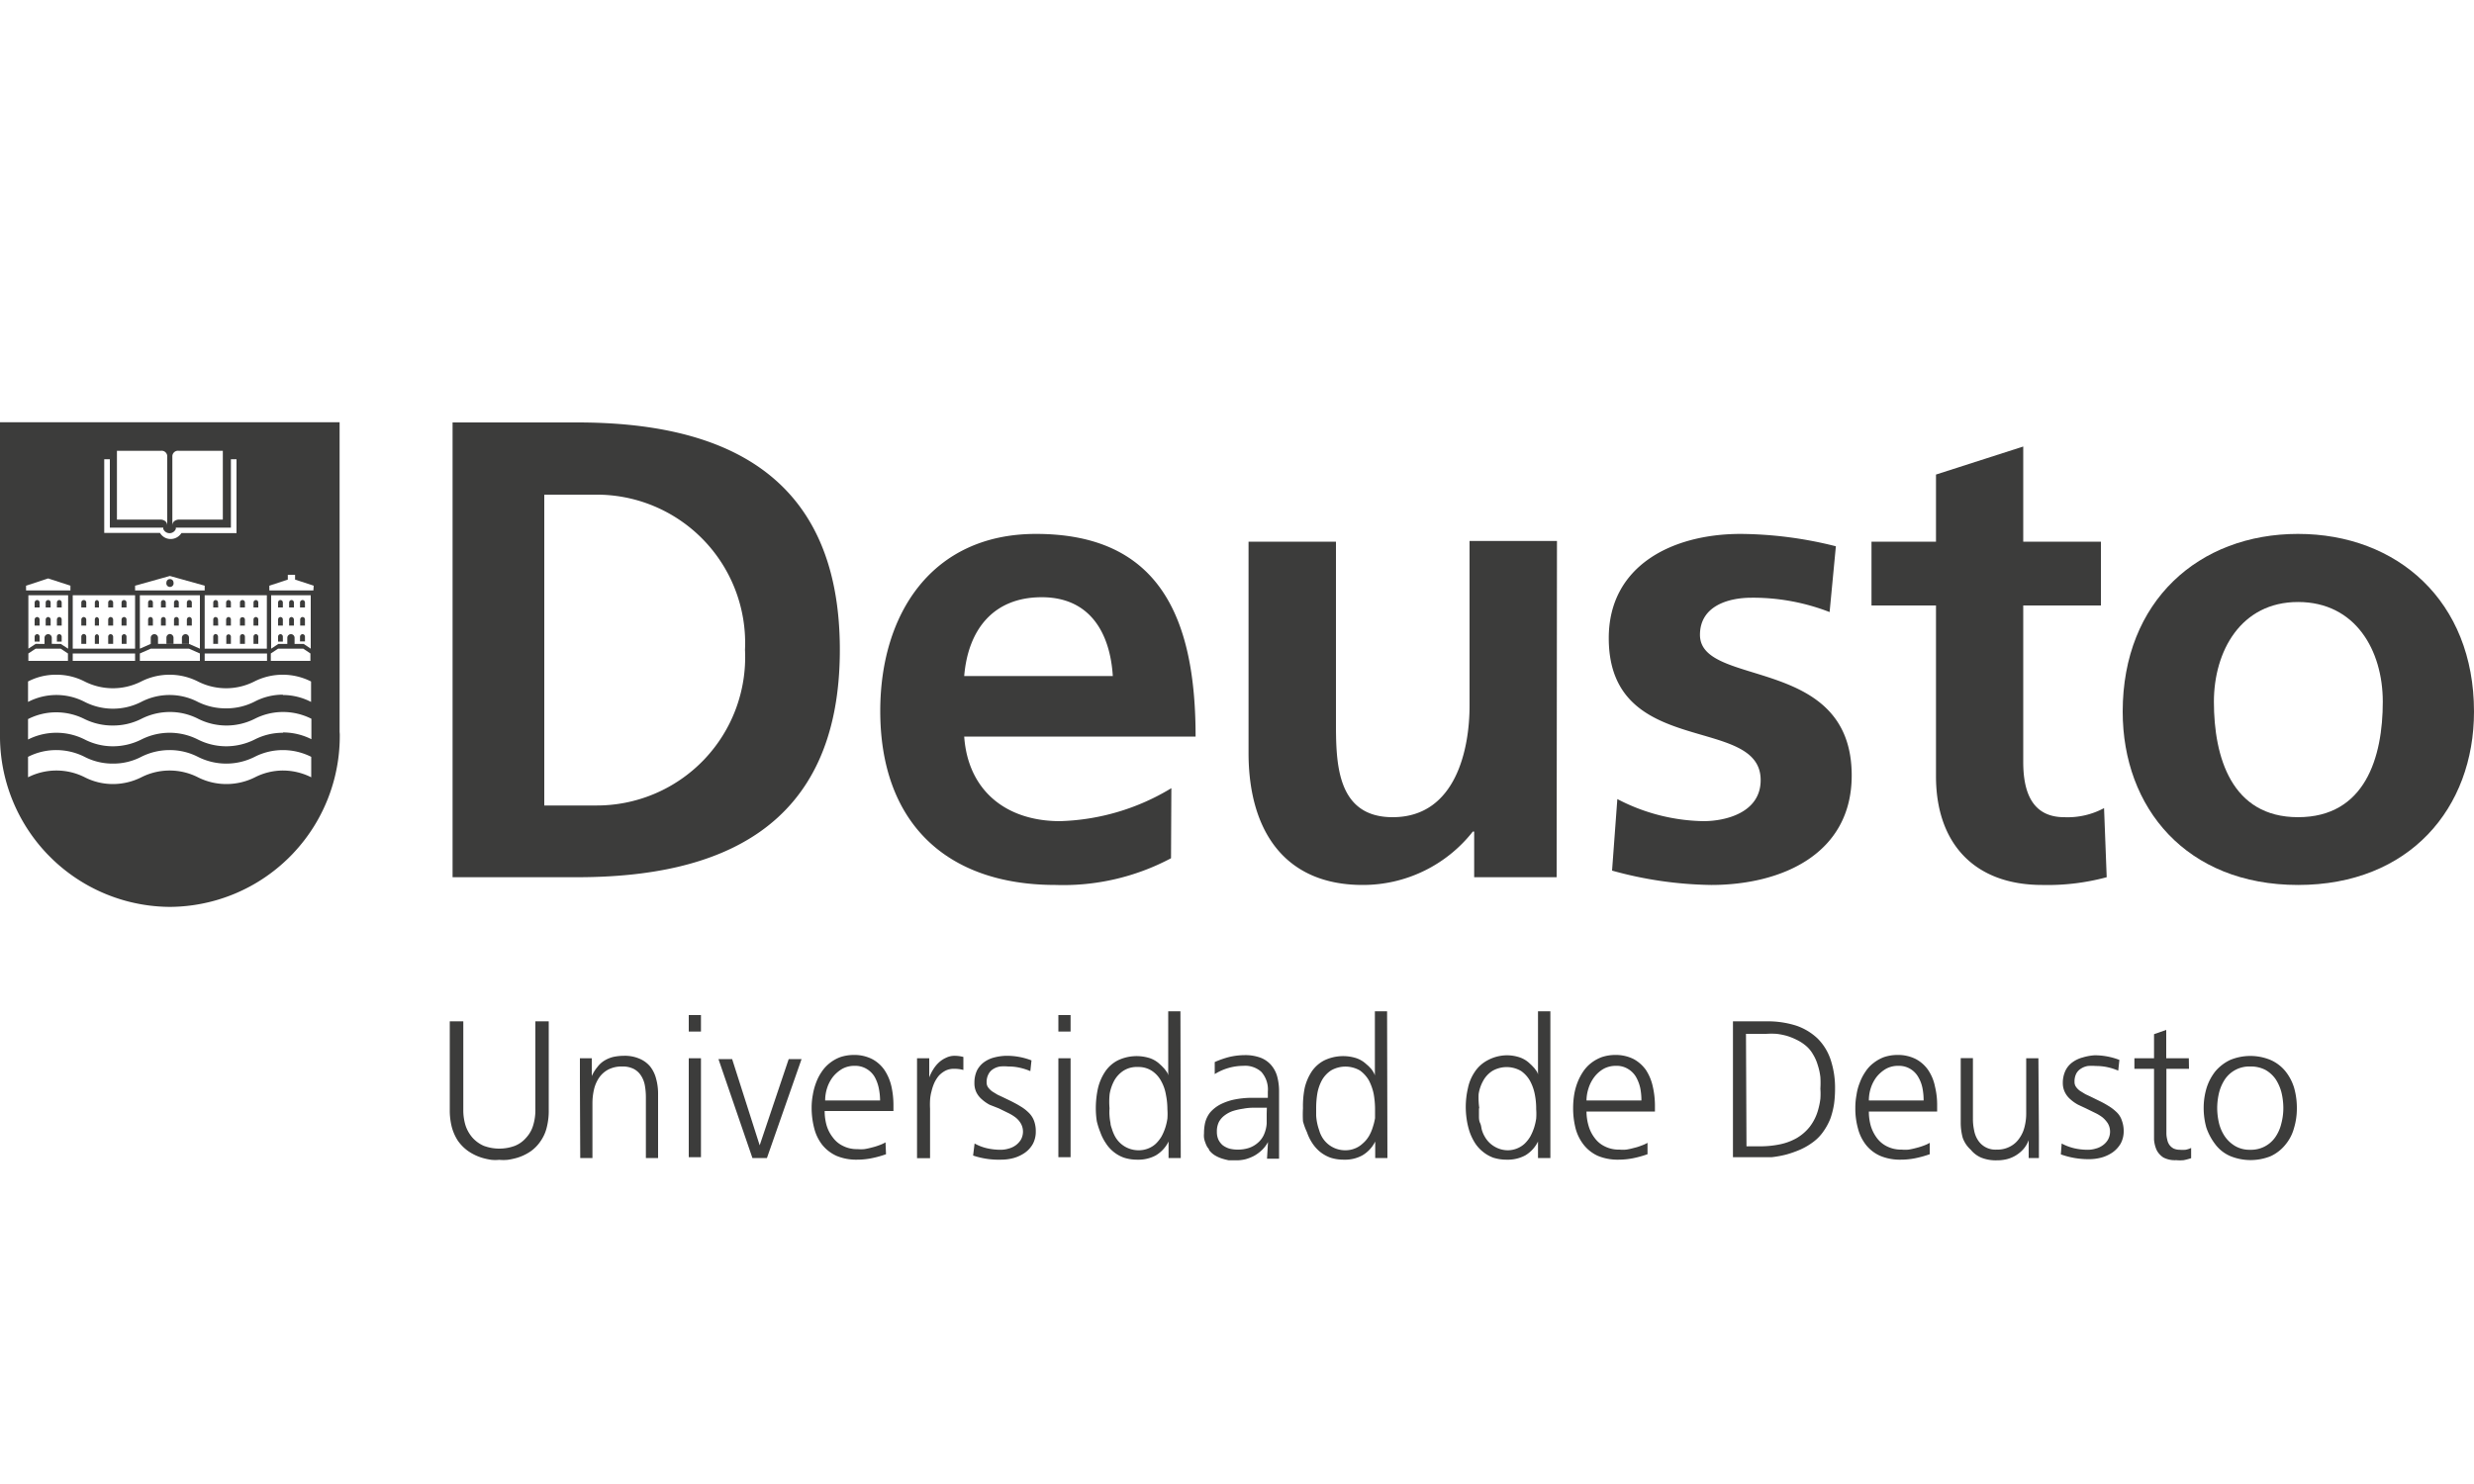 <svg xmlns="http://www.w3.org/2000/svg" viewBox="0 0 150 90"><defs><style>.cls-1{fill:none;}.cls-2{fill:#3c3c3b;}</style></defs><title>UniversidadDeDeusto</title><g id="Capa_2" data-name="Capa 2"><g id="Maketa_04" data-name="Maketa 04"><rect class="cls-1" width="150" height="90"/><path class="cls-2" d="M27.44,25.62H35c8.45,0,15.92,2.84,15.92,13.79S43.44,53.2,35,53.2H27.44ZM33,48.85h3.08a9,9,0,0,0,9.09-9.44A9,9,0,0,0,36.05,30H33Z"/><path class="cls-2" d="M71,52.05a13.93,13.93,0,0,1-7,1.62c-6.72,0-10.63-3.87-10.63-10.55,0-5.88,3.12-10.74,9.44-10.74,7.55,0,9.68,5.17,9.68,12.29H58.46c.23,3.27,2.53,5.13,5.81,5.13a13.74,13.74,0,0,0,6.75-2ZM67.47,41c-.16-2.57-1.35-4.78-4.31-4.78s-4.47,2-4.7,4.78Z"/><path class="cls-2" d="M94.38,53.2h-5V50.43h-.08a8.47,8.47,0,0,1-6.68,3.24c-4.82,0-6.92-3.4-6.92-8V32.85H81V43.72c0,2.48,0,5.84,3.44,5.84,3.83,0,4.66-4.14,4.66-6.75v-10h5.3Z"/><path class="cls-2" d="M110.93,37.12a12.82,12.82,0,0,0-4.74-.87c-1.42,0-3.12.51-3.12,2.25,0,3.24,9.2,1.19,9.2,8.53,0,4.75-4.22,6.64-8.53,6.64a23.46,23.46,0,0,1-6-.87l.32-4.34a11.63,11.63,0,0,0,5.22,1.34c1.34,0,3.47-.51,3.47-2.49,0-4-9.21-1.26-9.21-8.61,0-4.39,3.84-6.32,8-6.32a24.17,24.17,0,0,1,5.77.75Z"/><path class="cls-2" d="M117.38,36.72h-3.91V32.85h3.91V28.78l5.29-1.7v5.77h4.71v3.87h-4.71v9.49c0,1.73.48,3.35,2.49,3.35a4.67,4.67,0,0,0,2.41-.55l.16,4.19a13.76,13.76,0,0,1-3.91.47c-4.15,0-6.44-2.56-6.44-6.59Z"/><path class="cls-2" d="M139.33,32.38c6,0,10.67,4.06,10.67,10.78,0,5.85-3.91,10.51-10.67,10.51S128.7,49,128.7,43.16c0-6.72,4.63-10.78,10.63-10.78m0,17.18c4.07,0,5.14-3.63,5.14-7,0-3.12-1.66-6.05-5.14-6.05s-5.1,3-5.1,6.05c0,3.36,1.07,7,5.1,7"/><path class="cls-2" d="M9.13,36.39a.15.15,0,0,0-.15.15v.3h.29v-.3a.15.15,0,0,0-.14-.15"/><path class="cls-2" d="M5.08,38.45a.16.16,0,0,0-.15.16v.44h.3v-.44a.16.16,0,0,0-.15-.16"/><path class="cls-2" d="M5.08,37.42a.16.16,0,0,0-.15.16v.36h.3v-.36a.16.16,0,0,0-.15-.16"/><path class="cls-2" d="M9.9,37.42a.16.16,0,0,0-.14.16v.36h.29v-.36a.15.15,0,0,0-.15-.16"/><path class="cls-2" d="M7.52,37.42a.16.16,0,0,0-.15.16v.36h.3v-.36a.15.15,0,0,0-.15-.16"/><path class="cls-2" d="M5.08,36.39a.15.15,0,0,0-.15.15v.3h.3v-.3a.15.15,0,0,0-.15-.15"/><path class="cls-2" d="M13.22,36.54a.15.15,0,0,0-.15-.15.15.15,0,0,0-.14.15v.3h.3Z"/><path class="cls-2" d="M13.22,37.58a.16.16,0,0,0-.15-.16.15.15,0,0,0-.14.16v.36h.3Z"/><path class="cls-2" d="M6.7,36.39a.15.15,0,0,0-.14.15v.3h.3v-.3a.16.16,0,0,0-.16-.15"/><path class="cls-2" d="M6.7,37.42a.16.16,0,0,0-.14.16v.36h.3v-.36a.16.16,0,0,0-.16-.16"/><path class="cls-2" d="M5.9,38.46a.15.15,0,0,0-.15.15v.44H6v-.44a.15.15,0,0,0-.14-.15"/><path class="cls-2" d="M7.53,38.46a.15.15,0,0,0-.15.15v.44h.29v-.44a.15.15,0,0,0-.14-.15"/><path class="cls-2" d="M5.9,37.42a.15.15,0,0,0-.15.16v.36H6v-.36a.16.16,0,0,0-.14-.16"/><path class="cls-2" d="M6.71,38.46a.15.15,0,0,0-.15.15v.44h.3v-.44a.16.16,0,0,0-.15-.15"/><path class="cls-2" d="M5.9,36.39a.15.15,0,0,0-.15.15v.3H6v-.3a.15.15,0,0,0-.14-.15"/><path class="cls-2" d="M14,38.61a.14.14,0,1,0-.28,0v.44H14Z"/><path class="cls-2" d="M11.48,37.42a.16.16,0,0,0-.15.16v.36h.3v-.36a.16.16,0,0,0-.15-.16"/><path class="cls-2" d="M11.48,36.39a.15.15,0,0,0-.15.15v.3h.3v-.3a.15.15,0,0,0-.15-.15"/><path class="cls-2" d="M10.3,35.12a.21.21,0,0,0-.21.21.22.22,0,1,0,.43,0,.21.21,0,0,0-.22-.21"/><path class="cls-2" d="M10.69,37.42a.15.15,0,0,0-.14.16v.36h.29v-.36a.15.15,0,0,0-.15-.16"/><path class="cls-2" d="M11.25,38.46a.22.22,0,0,0-.22.22v.37h.43v-.37a.21.21,0,0,0-.21-.22"/><path class="cls-2" d="M13.07,38.45a.16.16,0,0,0-.14.16v.44h.29v-.44a.16.16,0,0,0-.15-.16"/><path class="cls-2" d="M10.69,36.39a.15.15,0,0,0-.14.15v.3h.29v-.3a.15.15,0,0,0-.15-.15"/><path class="cls-2" d="M14.85,36.54a.15.15,0,1,0-.3,0v.3h.3Z"/><path class="cls-2" d="M14.85,37.58a.15.15,0,1,0-.3,0v.36h.3Z"/><path class="cls-2" d="M14.85,38.61a.15.15,0,1,0-.3,0v.44h.3Z"/><path class="cls-2" d="M9.9,36.39a.15.15,0,0,0-.14.15v.3h.29v-.3a.15.15,0,0,0-.15-.15"/><path class="cls-2" d="M15.66,37.58a.15.15,0,0,0-.14-.16.15.15,0,0,0-.15.16v.36h.29Z"/><path class="cls-2" d="M14,37.58a.15.15,0,0,0-.14-.16.16.16,0,0,0-.15.16v.36H14Z"/><path class="cls-2" d="M15.66,36.54a.15.15,0,0,0-.14-.15.15.15,0,0,0-.15.15v.3h.29Z"/><path class="cls-2" d="M15.66,38.61a.15.15,0,0,0-.14-.15.15.15,0,0,0-.15.15v.44h.29Z"/><path class="cls-2" d="M14,36.54a.15.15,0,0,0-.14-.15.15.15,0,0,0-.15.15v.3H14Z"/><path class="cls-2" d="M17,38.46a.15.15,0,0,0-.14.15v.3h.29v-.3a.15.15,0,0,0-.15-.15"/><path class="cls-2" d="M17.67,37.42a.15.15,0,0,0-.14.16v.36h.29v-.36a.16.16,0,0,0-.15-.16"/><path class="cls-2" d="M17,36.39a.15.15,0,0,0-.14.15v.3h.29v-.3a.15.15,0,0,0-.15-.15"/><path class="cls-2" d="M17,37.42a.15.15,0,0,0-.14.15v.37h.29v-.37a.15.15,0,0,0-.15-.15"/><path class="cls-2" d="M9.13,37.42a.15.15,0,0,0-.15.16v.36h.29v-.36a.16.16,0,0,0-.14-.16"/><path class="cls-2" d="M10.52,38.68a.23.23,0,0,0-.22-.23.22.22,0,0,0-.21.23v.37h.43Z"/><path class="cls-2" d="M18.49,36.54a.15.15,0,0,0-.14-.15.16.16,0,0,0-.16.15v.3h.3Z"/><path class="cls-2" d="M20.59,44.39V25.61H0V44.52A10.36,10.36,0,0,0,10.3,55,10.36,10.36,0,0,0,20.6,44.52Zm-9.13-5.34H9.58v-.37a.22.22,0,0,0-.44,0v.37l-.66.29V36.1h3.64v3.24l-.66-.29Zm.66.58v.45H8.48v-.45l.66-.29h2.32ZM8.19,35.81v-.29l2.11-.59,2.11.59v.29Zm4.22,3.82h3.78v.45H12.41Zm3.77-.29H12.41V36.1h3.77Zm-5.73-7.46V27.7a.34.34,0,0,1,.39-.36h2.67v4.17H10.85s-.4,0-.4.37ZM7.09,27.34H9.75a.34.34,0,0,1,.39.36h0v4.18c0-.36-.39-.37-.39-.37H7.09Zm-.77.51h.34V32H9.9l0,.08a.41.41,0,0,0,.76,0l0-.08H14V27.85h.34v4.48H11a.78.78,0,0,1-.65.36h0a.75.75,0,0,1-.65-.37H6.32V27.85ZM4.41,36.1H8.19v3.24H4.41Zm0,3.53H8.19v.45H4.41ZM1.58,35.52l1.34-.44,1.35.44v.29H1.58Zm2.1,3.82.44.29v.45H1.72v-.45l.44-.29Zm-1-.29h0Zm1,0H3.14v-.37a.22.22,0,0,0-.22-.22.22.22,0,0,0-.22.22v.37H2.16l-.44.29V36.1H4.13v3.24Zm13.49,7.68a3.75,3.75,0,0,0-1.71.41,3.87,3.87,0,0,1-1.73.41A3.82,3.82,0,0,1,12,47.14a3.79,3.79,0,0,0-3.43,0,3.86,3.86,0,0,1-1.72.41,3.75,3.75,0,0,1-1.71-.41,3.81,3.81,0,0,0-3.44,0V45.9a3.75,3.75,0,0,1,1.71-.41,3.83,3.83,0,0,1,1.72.41,3.7,3.7,0,0,0,1.72.41,3.66,3.66,0,0,0,1.71-.41,3.83,3.83,0,0,1,1.72-.41A3.75,3.75,0,0,1,12,45.9a3.81,3.81,0,0,0,3.44,0,3.78,3.78,0,0,1,1.71-.41,3.83,3.83,0,0,1,1.72.41v1.24a3.83,3.83,0,0,0-1.72-.41m0-2.29a3.75,3.75,0,0,0-1.71.41,3.87,3.87,0,0,1-1.73.41A3.82,3.82,0,0,1,12,44.85a3.79,3.79,0,0,0-3.43,0,3.86,3.86,0,0,1-1.72.41,3.75,3.75,0,0,1-1.71-.41,3.81,3.81,0,0,0-3.44,0V43.61a3.75,3.75,0,0,1,1.71-.41,3.83,3.83,0,0,1,1.72.41A3.83,3.83,0,0,0,6.87,44a3.78,3.78,0,0,0,1.71-.41,3.83,3.83,0,0,1,1.72-.41,3.75,3.75,0,0,1,1.71.41,3.81,3.81,0,0,0,3.44,0,3.78,3.78,0,0,1,1.71-.41,3.83,3.83,0,0,1,1.72.41v1.24a3.83,3.83,0,0,0-1.72-.41m0-2.29a3.68,3.68,0,0,0-1.72.42,3.76,3.76,0,0,1-1.72.41A3.82,3.82,0,0,1,12,42.57a3.73,3.73,0,0,0-3.44,0,3.77,3.77,0,0,1-3.42,0,3.73,3.73,0,0,0-3.44,0V41.33a3.63,3.63,0,0,1,1.71-.41,3.7,3.7,0,0,1,1.72.41,3.79,3.79,0,0,0,3.43,0,3.81,3.81,0,0,1,3.44,0,3.77,3.77,0,0,0,3.42,0,3.81,3.81,0,0,1,3.44,0v1.24a3.74,3.74,0,0,0-1.72-.42m.5-3.69a.22.22,0,0,0-.22.22v.37h-.54l-.44.29V36.1h2.4v3.24l-.43-.29h-.55v-.37a.22.22,0,0,0-.22-.22m.22.59h0Zm-1,.29h1.53l.43.29v.45h-2.4v-.45ZM19,35.81H16.33v-.29l1.12-.37v-.29h.44v.29l1.13.37Z"/><path class="cls-2" d="M18.49,38.61a.15.15,0,0,0-.14-.15.16.16,0,0,0-.16.15v.29h.3Z"/><path class="cls-2" d="M3.59,36.39a.15.15,0,0,0-.14.15v.3h.29v-.3a.15.15,0,0,0-.15-.15"/><path class="cls-2" d="M18.49,37.58a.15.15,0,0,0-.14-.16.15.15,0,0,0-.15.16v.36h.29Z"/><path class="cls-2" d="M7.52,36.39a.15.15,0,0,0-.15.15v.3h.3v-.3a.15.15,0,0,0-.15-.15"/><path class="cls-2" d="M17.67,36.39a.15.15,0,0,0-.14.15v.3h.29v-.3a.15.15,0,0,0-.15-.15"/><path class="cls-2" d="M2.25,36.39a.16.16,0,0,0-.15.15v.3h.3v-.3a.15.15,0,0,0-.15-.15"/><path class="cls-2" d="M2.25,37.42a.16.16,0,0,0-.15.15v.37h.3v-.37a.15.15,0,0,0-.15-.15"/><path class="cls-2" d="M2.25,38.46a.16.16,0,0,0-.15.15v.3h.3v-.3a.15.15,0,0,0-.15-.15"/><path class="cls-2" d="M2.92,37.42a.16.16,0,0,0-.15.16v.36h.3v-.36a.16.16,0,0,0-.15-.16"/><path class="cls-2" d="M3.59,37.42a.16.16,0,0,0-.14.16v.36h.29v-.36a.15.15,0,0,0-.15-.16"/><path class="cls-2" d="M2.92,36.39a.15.15,0,0,0-.15.15v.3h.3v-.3a.15.15,0,0,0-.15-.15"/><path class="cls-2" d="M3.59,38.46a.15.15,0,0,0-.14.15v.3h.29v-.3a.15.15,0,0,0-.15-.15"/><path class="cls-2" d="M33.27,67.33a4,4,0,0,1-.11,1,2.43,2.43,0,0,1-.36.84,2.38,2.38,0,0,1-.62.65,2.94,2.94,0,0,1-.91.42,4.26,4.26,0,0,1-.49.1,2.78,2.78,0,0,1-.51,0,2.59,2.59,0,0,1-.48,0,4.1,4.1,0,0,1-.48-.1,3.05,3.05,0,0,1-.91-.42,2.59,2.59,0,0,1-.64-.64,2.9,2.9,0,0,1-.37-.84,4.09,4.09,0,0,1-.12-1V61.94h.82v5.39a3.14,3.14,0,0,0,.14.94,2.18,2.18,0,0,0,.42.73,2,2,0,0,0,.68.49,2.71,2.71,0,0,0,1.89,0A1.75,1.75,0,0,0,31.9,69a1.89,1.89,0,0,0,.42-.73,3.16,3.16,0,0,0,.14-1V61.94h.81Z"/><path class="cls-2" d="M35.16,65.6c0-.24,0-.48,0-.71l0-.71h.72v1.08h0a2.33,2.33,0,0,1,.35-.56,1.5,1.5,0,0,1,.42-.38,1.91,1.91,0,0,1,.53-.22,3.26,3.26,0,0,1,.66-.07,2.25,2.25,0,0,1,.94.18,1.69,1.69,0,0,1,.64.47,2,2,0,0,1,.36.74,3.4,3.4,0,0,1,.12.94v3.87h-.74V66.55a4,4,0,0,0-.06-.71,1.6,1.6,0,0,0-.23-.6,1.16,1.16,0,0,0-.44-.41,1.47,1.47,0,0,0-.71-.15,1.76,1.76,0,0,0-.83.18,1.56,1.56,0,0,0-.56.49,2.13,2.13,0,0,0-.31.7,3.7,3.7,0,0,0-.1.83v3.35h-.74Z"/><path class="cls-2" d="M42.5,62.56h-.74v-1h.74Zm-.74,1.62h.74v6h-.74Z"/><path class="cls-2" d="M46.5,70.23h-.88l-2.06-6h.83l1.67,5.23h0l1.76-5.23h.78Z"/><path class="cls-2" d="M53.72,70a6.06,6.06,0,0,1-.86.24,4.5,4.5,0,0,1-.9.09,3.08,3.08,0,0,1-1.24-.23,2.36,2.36,0,0,1-.86-.66,2.7,2.7,0,0,1-.49-1,4.91,4.91,0,0,1-.16-1.25,4.11,4.11,0,0,1,.07-.78,3.77,3.77,0,0,1,.2-.75,2.94,2.94,0,0,1,.34-.66,2.26,2.26,0,0,1,.49-.53,2.35,2.35,0,0,1,.64-.36,2.59,2.59,0,0,1,.81-.13,2.38,2.38,0,0,1,1.12.25,2.11,2.11,0,0,1,.75.67,3,3,0,0,1,.42,1A5.22,5.22,0,0,1,54.17,67v.38H50a3.17,3.17,0,0,0,.12.88,2.2,2.2,0,0,0,.38.73,1.62,1.62,0,0,0,.62.51,1.83,1.83,0,0,0,.87.19,2.19,2.19,0,0,0,.42,0,4.24,4.24,0,0,0,.46-.1,3.88,3.88,0,0,0,.45-.14,2.14,2.14,0,0,0,.37-.17Zm-.36-3.26a3.82,3.82,0,0,0-.08-.75,2.39,2.39,0,0,0-.25-.68,1.38,1.38,0,0,0-.48-.48,1.34,1.34,0,0,0-.74-.19,1.5,1.5,0,0,0-.74.18,2.06,2.06,0,0,0-.57.49,2.25,2.25,0,0,0-.35.67,2.46,2.46,0,0,0-.12.76Z"/><path class="cls-2" d="M55.6,65.53c0-.23,0-.45,0-.68s0-.45,0-.67h.74v1.16h0a2.69,2.69,0,0,1,.24-.48,2,2,0,0,1,.34-.42,1.6,1.6,0,0,1,.44-.29,1.18,1.18,0,0,1,.53-.12,2.25,2.25,0,0,1,.52.07v.79a2,2,0,0,0-.54-.07,1.13,1.13,0,0,0-.54.11,1.5,1.5,0,0,0-.4.3,2,2,0,0,0-.28.44,2.78,2.78,0,0,0-.17.51,2.53,2.53,0,0,0-.09.55,4.63,4.63,0,0,0,0,.51v3H55.6Z"/><path class="cls-2" d="M59.09,69.35a2.91,2.91,0,0,0,.76.29,3.72,3.72,0,0,0,.81.09,1.66,1.66,0,0,0,.49-.07,1.3,1.3,0,0,0,.43-.2,1.22,1.22,0,0,0,.31-.33,1,1,0,0,0,0-1,1.28,1.28,0,0,0-.33-.37,2.65,2.65,0,0,0-.47-.28l-.53-.26L60,67a2.32,2.32,0,0,1-.47-.33,1.34,1.34,0,0,1-.33-.42,1.25,1.25,0,0,1-.12-.56,1.75,1.75,0,0,1,.15-.76,1.43,1.43,0,0,1,.43-.51,1.82,1.82,0,0,1,.63-.29,3.1,3.1,0,0,1,.76-.1,4.15,4.15,0,0,1,1.49.28l-.07.65a3.63,3.63,0,0,0-.66-.21,3.08,3.08,0,0,0-.68-.07,2.6,2.6,0,0,0-.5,0,1.11,1.11,0,0,0-.42.16.77.77,0,0,0-.28.31,1,1,0,0,0-.11.5.5.5,0,0,0,.1.31,1.14,1.14,0,0,0,.25.24l.31.19.3.14.54.26c.19.1.37.19.54.3a2.43,2.43,0,0,1,.49.37,1.33,1.33,0,0,1,.35.53,1.79,1.79,0,0,1,.1.62,1.57,1.57,0,0,1-.18.77,1.62,1.62,0,0,1-.48.53,2.24,2.24,0,0,1-.68.32,2.86,2.86,0,0,1-.77.1A4.85,4.85,0,0,1,59,70.08Z"/><path class="cls-2" d="M64.91,62.56h-.74v-1h.74Zm-.74,1.62h.74v6h-.74Z"/><path class="cls-2" d="M71.59,70.23h-.74v-1h0a2,2,0,0,1-.77.84,2.2,2.2,0,0,1-1.11.26,2.57,2.57,0,0,1-.82-.12,2.09,2.09,0,0,1-.64-.36,2.16,2.16,0,0,1-.47-.53,2.91,2.91,0,0,1-.33-.66A4.56,4.56,0,0,1,66.5,68a5.16,5.16,0,0,1-.06-.79A5.69,5.69,0,0,1,66.57,66,3.11,3.11,0,0,1,67,65a2.06,2.06,0,0,1,.77-.69,2.65,2.65,0,0,1,1.9-.15,1.66,1.66,0,0,1,.63.36l.15.14.16.17.14.19a.56.56,0,0,1,.08.2h0V61.33h.74Zm-4.32-3a3.17,3.17,0,0,0,0,.43,3.47,3.47,0,0,0,.06.45c0,.14.07.29.11.43a2.4,2.4,0,0,0,.17.39,1.62,1.62,0,0,0,1.43.83,1.54,1.54,0,0,0,.58-.11,1.44,1.44,0,0,0,.46-.29,2.08,2.08,0,0,0,.34-.43,3.14,3.14,0,0,0,.23-.53,3.5,3.5,0,0,0,.13-.56,3.88,3.88,0,0,0,0-.57,4.46,4.46,0,0,0-.09-.88,2.56,2.56,0,0,0-.29-.83,1.7,1.7,0,0,0-.55-.61,1.48,1.48,0,0,0-.86-.24,1.5,1.5,0,0,0-.88.23,1.73,1.73,0,0,0-.55.59,2.68,2.68,0,0,0-.28.81A4.53,4.53,0,0,0,67.27,67.2Z"/><path class="cls-2" d="M76.88,69.26h0a2,2,0,0,1-.34.46,2.35,2.35,0,0,1-.47.36,2.55,2.55,0,0,1-.54.22,2.3,2.3,0,0,1-.58.07l-.44,0a3.9,3.9,0,0,1-.46-.12,2,2,0,0,1-.42-.2,1.32,1.32,0,0,1-.32-.3c0-.07-.09-.14-.13-.22a2,2,0,0,1-.11-.26A1.29,1.29,0,0,1,73,69a1.22,1.22,0,0,1,0-.26,2.84,2.84,0,0,1,.07-.66,1.67,1.67,0,0,1,.29-.6,2.12,2.12,0,0,1,.67-.52,3.38,3.38,0,0,1,.83-.28,5.51,5.51,0,0,1,.91-.1c.3,0,.59,0,.87,0h.23v-.38A1.6,1.6,0,0,0,76.47,65a1.47,1.47,0,0,0-1.1-.36,3.31,3.31,0,0,0-1.72.5v-.73a5.51,5.51,0,0,1,.89-.31,4.22,4.22,0,0,1,.93-.11,2.69,2.69,0,0,1,.94.15,1.61,1.61,0,0,1,.64.43,1.78,1.78,0,0,1,.38.69,3.4,3.4,0,0,1,.12.94V69c0,.21,0,.42,0,.63s0,.43,0,.64h-.73Zm-.07-2.08H76q-.32,0-.63.06a3.87,3.87,0,0,0-.59.13,1.75,1.75,0,0,0-.51.26,1.25,1.25,0,0,0-.36.4,1.26,1.26,0,0,0-.13.6,1.14,1.14,0,0,0,.09.48,1.06,1.06,0,0,0,.27.35,1.36,1.36,0,0,0,.4.2,2,2,0,0,0,.49.06,2.17,2.17,0,0,0,.69-.1,1.59,1.59,0,0,0,.54-.31,1.38,1.38,0,0,0,.37-.49,2,2,0,0,0,.17-.68c0-.1,0-.2,0-.3s0-.2,0-.3Z"/><path class="cls-2" d="M84.12,70.23h-.74v-1h0a2,2,0,0,1-.78.84,2.17,2.17,0,0,1-1.11.26,2.57,2.57,0,0,1-.82-.12,2.21,2.21,0,0,1-.64-.36,2.38,2.38,0,0,1-.47-.53,2.88,2.88,0,0,1-.32-.66A3.75,3.75,0,0,1,79,68a6.84,6.84,0,0,1,0-.79A5.69,5.69,0,0,1,79.1,66a3.11,3.11,0,0,1,.42-1,2.06,2.06,0,0,1,.77-.69,2.65,2.65,0,0,1,1.9-.15,1.66,1.66,0,0,1,.63.36l.16.14.16.17a2.14,2.14,0,0,1,.13.19.88.88,0,0,1,.09.2h0V61.33h.74Zm-4.32-3c0,.14,0,.28,0,.43a3.23,3.23,0,0,0,.18.88,1.76,1.76,0,0,0,.16.39,1.62,1.62,0,0,0,1.43.83,1.5,1.5,0,0,0,.58-.11,1.44,1.44,0,0,0,.46-.29A1.79,1.79,0,0,0,83,68.9a2.5,2.5,0,0,0,.23-.53,3.53,3.53,0,0,0,.14-.56c0-.2,0-.39,0-.57a5.33,5.33,0,0,0-.08-.88,3.13,3.13,0,0,0-.29-.83,1.9,1.9,0,0,0-.55-.61,1.75,1.75,0,0,0-1.75,0,1.73,1.73,0,0,0-.55.59,2.68,2.68,0,0,0-.28.81A5.45,5.45,0,0,0,79.8,67.2Z"/><path class="cls-2" d="M94,70.23h-.75v-1h0a2,2,0,0,1-.77.84,2.23,2.23,0,0,1-1.12.26,2.62,2.62,0,0,1-.82-.12,2.16,2.16,0,0,1-.63-.36,2.2,2.2,0,0,1-.48-.53,3.36,3.36,0,0,1-.32-.66,4.56,4.56,0,0,1-.18-.75,5.16,5.16,0,0,1-.06-.79A5.08,5.08,0,0,1,89,66a2.72,2.72,0,0,1,.42-1,2.1,2.1,0,0,1,.76-.69A2.51,2.51,0,0,1,91.36,64a2.48,2.48,0,0,1,.73.11,1.66,1.66,0,0,1,.63.36l.15.14.16.17.14.19a.56.56,0,0,1,.08.2h0V61.33H94Zm-4.33-3c0,.14,0,.28,0,.43s0,.3.07.45.07.29.11.43a1.76,1.76,0,0,0,.17.39,1.6,1.6,0,0,0,.6.61,1.58,1.58,0,0,0,.82.22,1.52,1.52,0,0,0,1-.4,2.08,2.08,0,0,0,.34-.43,3.14,3.14,0,0,0,.23-.53,3.5,3.5,0,0,0,.13-.56,3.82,3.82,0,0,0,0-.57,4.43,4.43,0,0,0-.08-.88,2.82,2.82,0,0,0-.29-.83,1.79,1.79,0,0,0-.55-.61,1.73,1.73,0,0,0-1.74,0,1.64,1.64,0,0,0-.55.59,2.43,2.43,0,0,0-.28.81A4.56,4.56,0,0,0,89.69,67.2Z"/><path class="cls-2" d="M99.89,70a6.46,6.46,0,0,1-.86.24,4.58,4.58,0,0,1-.9.09,3.13,3.13,0,0,1-1.25-.23,2.32,2.32,0,0,1-.85-.66,2.72,2.72,0,0,1-.5-1,4.92,4.92,0,0,1-.15-1.25,5.12,5.12,0,0,1,.06-.78,3.77,3.77,0,0,1,.2-.75,3.42,3.42,0,0,1,.34-.66,2.26,2.26,0,0,1,.49-.53,2.41,2.41,0,0,1,.65-.36,2.55,2.55,0,0,1,.81-.13,2.41,2.41,0,0,1,1.12.25,2.2,2.2,0,0,1,.75.67,3,3,0,0,1,.41,1,5.22,5.22,0,0,1,.13,1.13v.38H96.19a3.17,3.17,0,0,0,.13.88,2.19,2.19,0,0,0,.37.73,1.62,1.62,0,0,0,.62.51,1.87,1.87,0,0,0,.88.19,2.1,2.1,0,0,0,.41,0,3.78,3.78,0,0,0,.46-.1,3,3,0,0,0,.45-.14,2.27,2.27,0,0,0,.38-.17Zm-.37-3.26a3.81,3.81,0,0,0-.07-.75,2.4,2.4,0,0,0-.26-.68,1.38,1.38,0,0,0-.48-.48,1.31,1.31,0,0,0-.74-.19,1.53,1.53,0,0,0-.74.18,1.89,1.89,0,0,0-.56.49,2.25,2.25,0,0,0-.35.67,2.48,2.48,0,0,0-.13.76Z"/><path class="cls-2" d="M105.07,61.94h2.05a5.7,5.7,0,0,1,1.78.26,3.53,3.53,0,0,1,1.3.78,3.27,3.27,0,0,1,.79,1.28,5.41,5.41,0,0,1,.27,1.78,6.84,6.84,0,0,1-.06.91,4.93,4.93,0,0,1-.22.88,3.66,3.66,0,0,1-.42.78,2.67,2.67,0,0,1-.64.66,4,4,0,0,1-.77.45,6.61,6.61,0,0,1-.85.3,6.49,6.49,0,0,1-.88.16c-.3,0-.6,0-.9,0h-1.45Zm.82,7.58h.84a5.79,5.79,0,0,0,1.19-.12,3.51,3.51,0,0,0,1-.37,2.84,2.84,0,0,0,.81-.7,3,3,0,0,0,.52-1.08,4.11,4.11,0,0,0,.12-.61,4.18,4.18,0,0,0,0-.61,5.78,5.78,0,0,0,0-.71,3.66,3.66,0,0,0-.16-.73,2.69,2.69,0,0,0-.3-.67,1.87,1.87,0,0,0-.47-.54,2.62,2.62,0,0,0-.53-.33,3.69,3.69,0,0,0-.58-.23,4.11,4.11,0,0,0-.61-.12,4.44,4.44,0,0,0-.63,0h-1.23Z"/><path class="cls-2" d="M117,70a6.46,6.46,0,0,1-.86.24,4.5,4.5,0,0,1-.9.09,3.08,3.08,0,0,1-1.24-.23,2.28,2.28,0,0,1-.86-.66,2.7,2.7,0,0,1-.49-1,4.5,4.5,0,0,1-.16-1.25,4.11,4.11,0,0,1,.07-.78,3.19,3.19,0,0,1,.2-.75,2.94,2.94,0,0,1,.34-.66,2.06,2.06,0,0,1,.49-.53,2.35,2.35,0,0,1,.64-.36,2.55,2.55,0,0,1,.81-.13,2.38,2.38,0,0,1,1.12.25,2.11,2.11,0,0,1,.75.67,2.76,2.76,0,0,1,.41,1,4.66,4.66,0,0,1,.13,1.13v.38h-4.14a3.17,3.17,0,0,0,.12.88,2.39,2.39,0,0,0,.37.73,1.7,1.7,0,0,0,.62.51,1.9,1.9,0,0,0,.88.19,2.19,2.19,0,0,0,.42,0,4.24,4.24,0,0,0,.46-.1,3.88,3.88,0,0,0,.45-.14,2.14,2.14,0,0,0,.37-.17Zm-.37-3.26a3.81,3.81,0,0,0-.07-.75,2.14,2.14,0,0,0-.26-.68,1.35,1.35,0,0,0-.47-.48,1.34,1.34,0,0,0-.74-.19,1.5,1.5,0,0,0-.74.18,2.06,2.06,0,0,0-.57.49,2.25,2.25,0,0,0-.35.67,2.46,2.46,0,0,0-.12.76Z"/><path class="cls-2" d="M123.62,68.8c0,.24,0,.48,0,.72s0,.47,0,.71H123V69.15h0a1.8,1.8,0,0,1-.32.54,2,2,0,0,1-1,.61,2.56,2.56,0,0,1-.62.07,2.38,2.38,0,0,1-.93-.16,1.64,1.64,0,0,1-.64-.48A1.76,1.76,0,0,1,119,69a3.48,3.48,0,0,1-.12-.93v-3.9h.74v3.67a3.2,3.2,0,0,0,.07.7,1.6,1.6,0,0,0,.23.6,1.25,1.25,0,0,0,1.14.58,1.63,1.63,0,0,0,.82-.19,1.52,1.52,0,0,0,.55-.49,2,2,0,0,0,.32-.7,3.25,3.25,0,0,0,.1-.83V64.18h.74Z"/><path class="cls-2" d="M125,69.35a3.12,3.12,0,0,0,.77.29,3.59,3.59,0,0,0,.81.09,1.59,1.59,0,0,0,.48-.07,1.22,1.22,0,0,0,.43-.2,1.08,1.08,0,0,0,.31-.33,1,1,0,0,0,0-1,1.65,1.65,0,0,0-.33-.37,2.65,2.65,0,0,0-.47-.28l-.53-.26L126,67a2.32,2.32,0,0,1-.47-.33,1.34,1.34,0,0,1-.33-.42,1.25,1.25,0,0,1-.13-.56,1.74,1.74,0,0,1,.16-.76,1.34,1.34,0,0,1,.43-.51,1.86,1.86,0,0,1,.62-.29A3.17,3.17,0,0,1,127,64a4.16,4.16,0,0,1,1.5.28l-.07.65a3.63,3.63,0,0,0-.66-.21,3.23,3.23,0,0,0-.69-.07,2.74,2.74,0,0,0-.5,0,1.07,1.07,0,0,0-.41.16.79.79,0,0,0-.29.31,1.06,1.06,0,0,0-.1.5.5.5,0,0,0,.1.31,1,1,0,0,0,.25.24l.31.19.3.14.53.26a5.65,5.65,0,0,1,.55.3,2.74,2.74,0,0,1,.49.37,1.21,1.21,0,0,1,.34.53,1.8,1.8,0,0,1,.11.62,1.57,1.57,0,0,1-.18.77,1.74,1.74,0,0,1-.48.53,2.24,2.24,0,0,1-.68.32,2.88,2.88,0,0,1-.78.1,4.93,4.93,0,0,1-1.69-.29Z"/><path class="cls-2" d="M132.72,64.82h-1.37v3.91a1.52,1.52,0,0,0,.05.38.83.83,0,0,0,.13.32.75.75,0,0,0,.25.22.89.89,0,0,0,.38.08,2.07,2.07,0,0,0,.35,0,1.35,1.35,0,0,0,.34-.11l0,.62a3.74,3.74,0,0,1-.45.12,2.25,2.25,0,0,1-.46,0,1.5,1.5,0,0,1-.77-.16,1.17,1.17,0,0,1-.41-.45,1.88,1.88,0,0,1-.16-.65c0-.24,0-.49,0-.76V64.82h-1.19v-.64h1.19V62.72l.74-.26v1.72h1.37Z"/><path class="cls-2" d="M133.61,67.2a4.16,4.16,0,0,1,.18-1.23,3.14,3.14,0,0,1,.53-1,2.7,2.7,0,0,1,.88-.68,3.2,3.2,0,0,1,2.48,0,2.43,2.43,0,0,1,.88.67,3,3,0,0,1,.53,1,4.48,4.48,0,0,1,.17,1.24,4.13,4.13,0,0,1-.18,1.24,2.64,2.64,0,0,1-.53,1,2.48,2.48,0,0,1-.88.68,3.26,3.26,0,0,1-2.43,0,2.24,2.24,0,0,1-.94-.74,3.53,3.53,0,0,1-.53-1A4.39,4.39,0,0,1,133.61,67.2Zm.82,0a4.06,4.06,0,0,0,.11.92,2.5,2.5,0,0,0,.36.81,2,2,0,0,0,.63.58,1.72,1.72,0,0,0,.9.22,1.78,1.78,0,0,0,1.54-.79,2.46,2.46,0,0,0,.35-.81,3.65,3.65,0,0,0,.12-.93,4.08,4.08,0,0,0-.11-.93,2.69,2.69,0,0,0-.35-.81,1.88,1.88,0,0,0-.62-.57,1.91,1.91,0,0,0-.93-.21,1.78,1.78,0,0,0-1.54.79,2.69,2.69,0,0,0-.35.81A4.06,4.06,0,0,0,134.43,67.2Z"/></g></g></svg>